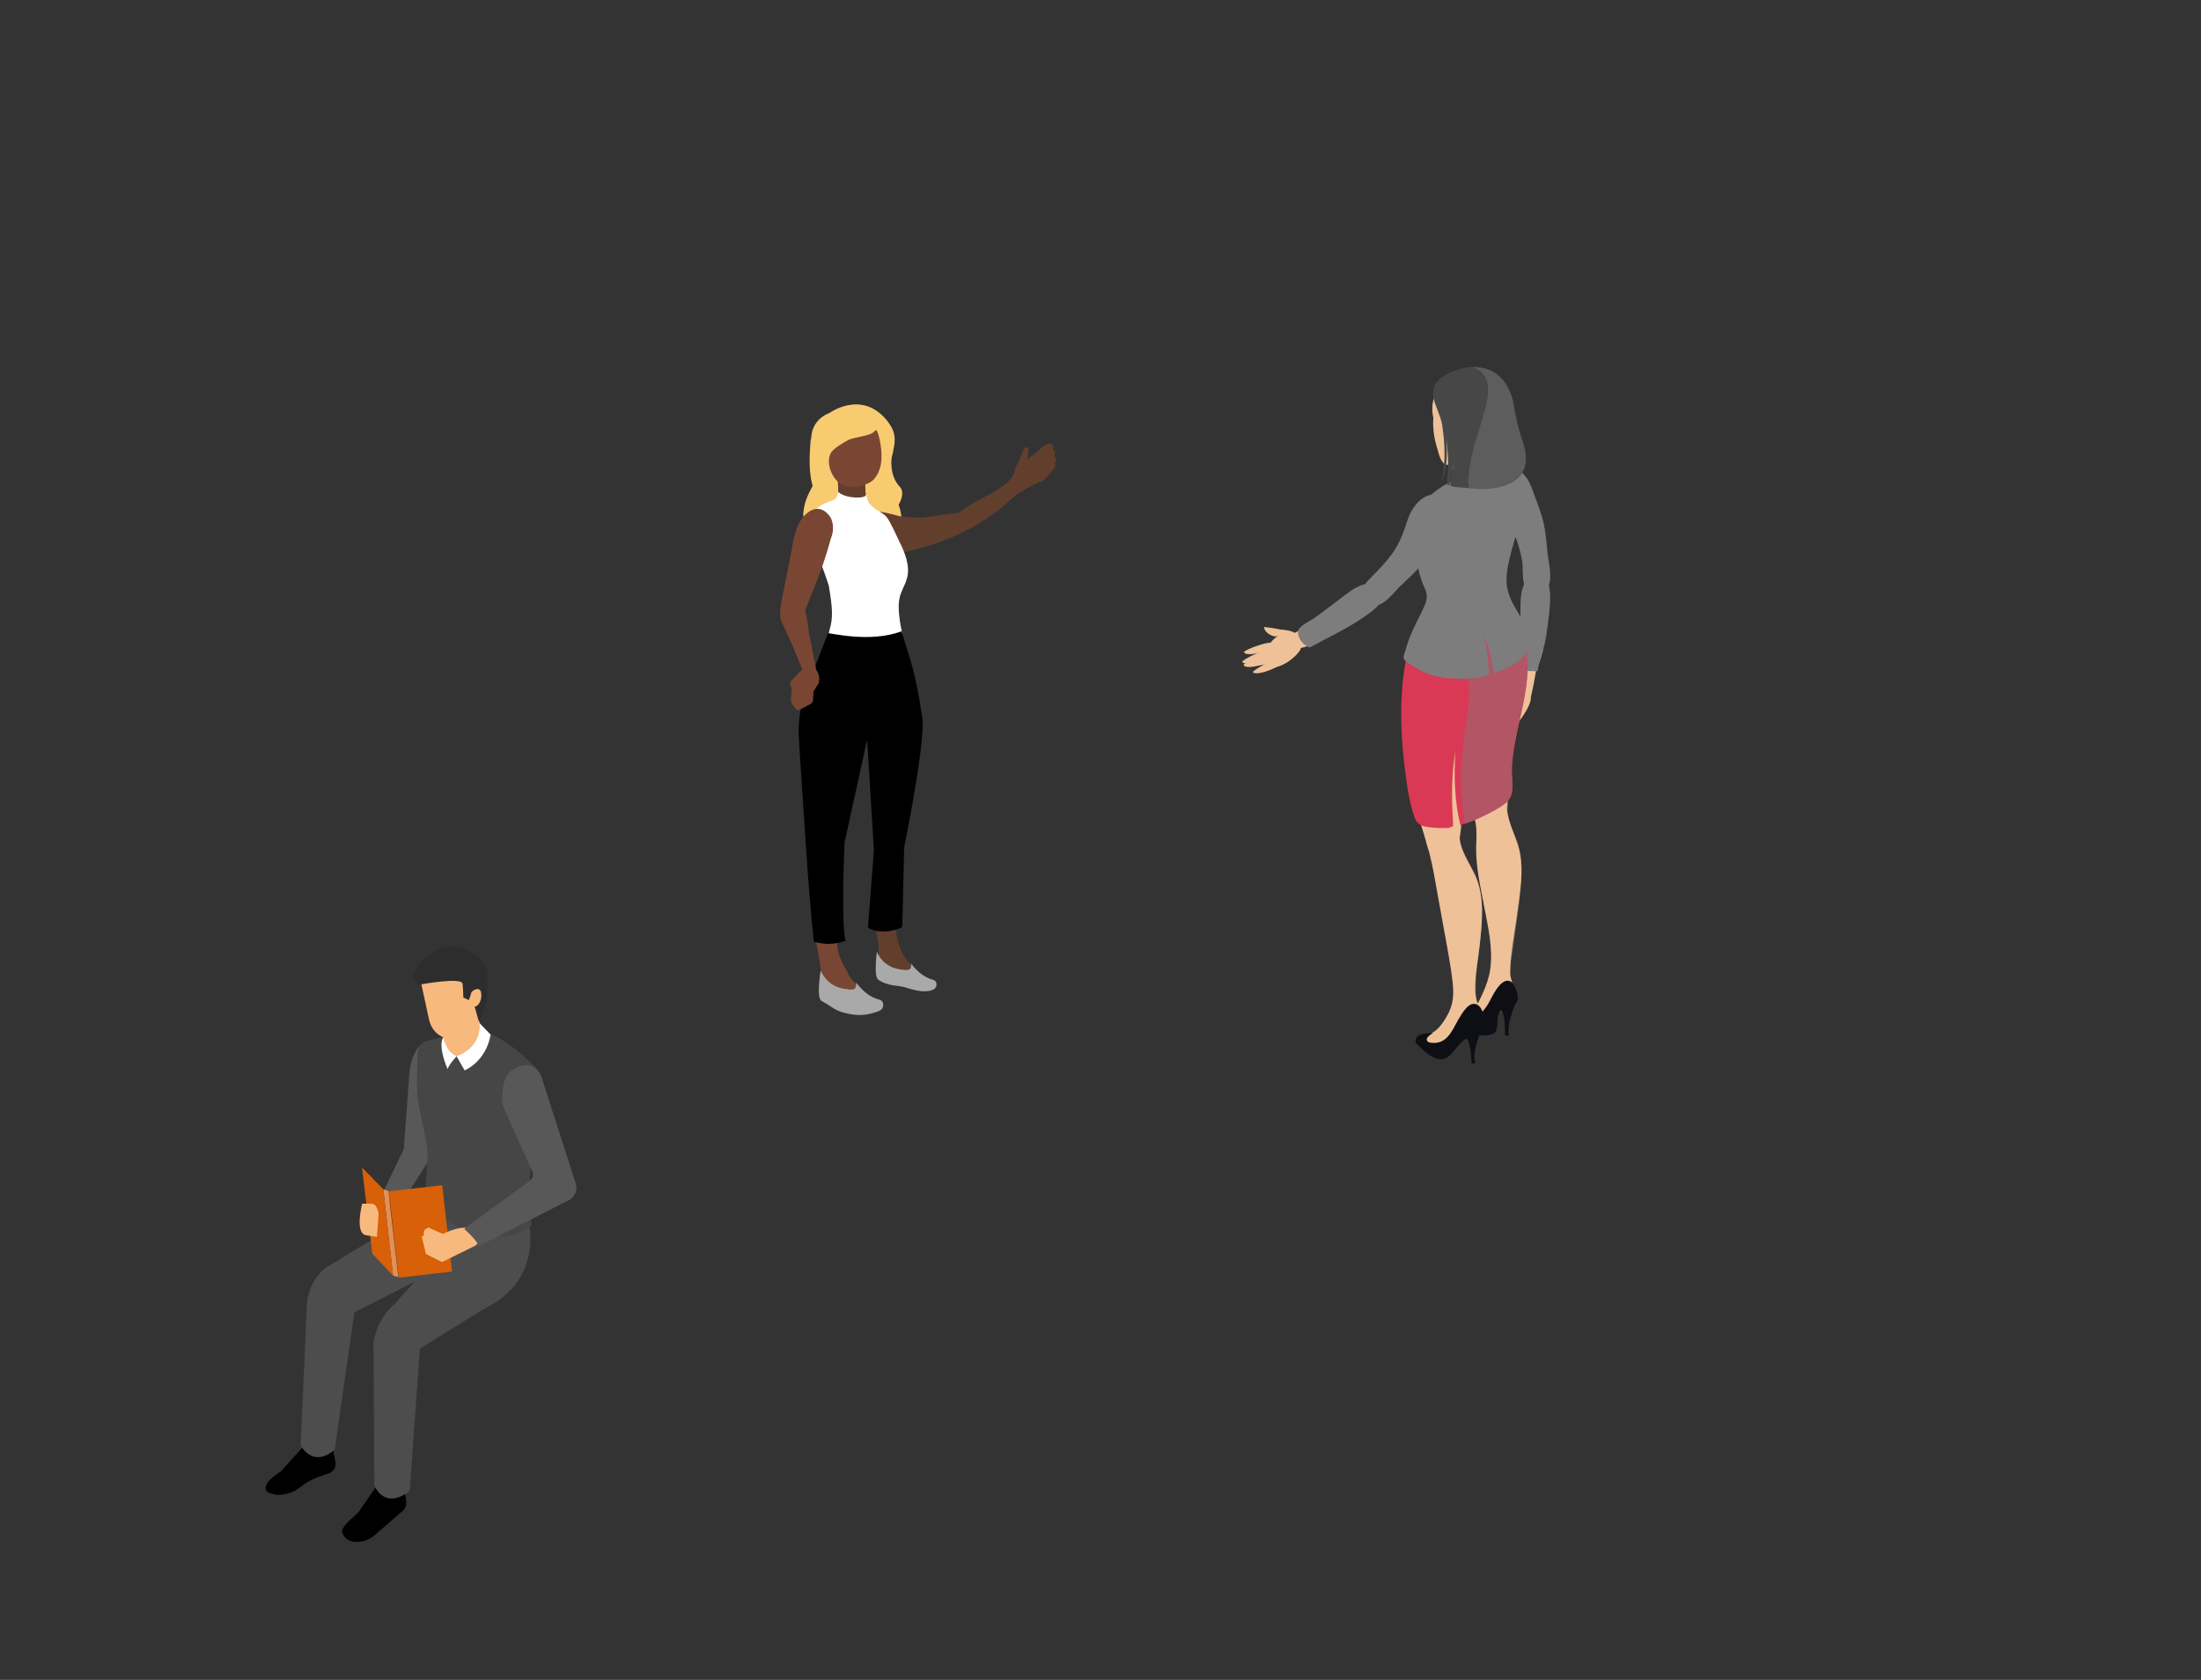 <svg version="1.1" xmlns="http://www.w3.org/2000/svg" xmlns:xlink="http://www.w3.org/1999/xlink" x="0px" y="0px"
	 viewBox="0 0 516.8 394.4" enable-background="new 0 0 516.8 394.4" xml:space="preserve">

<rect x="0" y="0" width="516.8" height="394.4" fill="#333333" stroke="none"/>

<g id="people">
	<path fill="#F9CB70" d="M201,113.9c0,0,2.9,0.4,1.2,1.2l1.1,0.7c0,0.1-0.3,1-0.3,1c0,0,0.5,1.1,0.5,1.1l0.7,0.2l-1.3,1.3l1.4,0.8
		c-0.7,1.7,2.7,1.8,2.6,1.9l4.8,0.3c0-1.5-0.3-2.8-0.7-3.9c0.7-1.2,1.4-3.1,0.2-4.3c-2.4-2.6-1.9-6.6-1.8-6.9c0,0,0,0,0,0
		c0-0.1,0.1-0.3,0.1-0.4c0-0.1,0.1-0.3,0.1-0.4v0c0-0.1,0-0.2,0.1-0.3c0-0.1,0-0.1,0-0.2c0,0,0,0,0,0v0c0,0,0,0,0,0c0,0,0,0,0,0
		c0.6-2.8,0.8-4.7-1.8-7.7c-5.9-6.7-13.2-1.3-13.2-1.3s-2.7,0.8-3.8,3.7c-0.4,0.9-0.4,2-0.5,3c0,0,0-1.1,0-1.1
		c0,0.3-0.6,5.8-0.1,8.9c0.1,0.9,0.3,1.8,0.5,2.6c-0.8,1.6-2,3.5-2.2,6.6c0,0.2,0.1,1.2,0.2,1.9l5.8-3.2c-0.1,0-0.1-0.1-0.1-0.2
		c0-0.1,0.1-0.3,0.3-0.3c0.1,0,0.3,0.1,0.3,0.2l0.9-0.5l0.1,0l0,0c0.2-0.1,0.4-0.4,0.4-0.6l0.4-1.7v0c0,0,0,0,0,0c0,0,0.2,0,0.3,0
		c0-0.1,0-0.1,0-0.2v-1.1"/>
	<path fill="#7A4634" d="M196.5,220.8c-1.7-0.1-3.3-0.3-5-0.3c0.3,1.6,0.6,3.2,0.9,4.8c0.3,1.7,0.6,5.7,1.6,7.1
		c1.5,1.9,2.7,3.6,5.2,3.8c1,0.1,3.1-2.1,3.3-2.8c-0.8-2.1-2.6-3-3.4-4.9C197.7,225.8,196.6,224.4,196.5,220.8"/>
	<path fill="#623F2D" d="M213.1,225.6c-2-2.5-2.8-5.6-2.9-9.5c-1.7,0-3.3,0-5,0.1c0.7,3.2,1.4,6.4,1,8.7c-0.3,1.7,2.5,2.8,2.5,2.8
		s4.8,1.7,8.2,1.6C215.1,228.4,214.2,227,213.1,225.6"/>
	<path fill="#AAA9A9" d="M201,230.8c-0.1-0.6,1.8,3,5.5,3.9c1.2,0.3,1.2,2.1,0,2.6c-1.9,0.8-4.2,1.3-6.8,0.8
		c-3.9-0.7-4.1-1.7-6.8-3.1c-1.3-0.7-0.2-7.2-0.2-7.2s1.3,3.9,5.9,4.4C200.3,232.5,201.2,232.4,201,230.8"/>
	<path fill="#AAA9A9" d="M213.9,226.3c-0.1-0.5,1.7,2.8,5.1,3.7c1.2,0.3,1.2,1.9,0,2.4c-1.8,0.7-4,0.2-6.5-0.6
		c-1.5-0.5-4-0.2-6.3-1.8c-1.1-0.7-0.3-6.6-0.3-6.6s1.2,3.7,5.6,4.2C213.3,227.9,214.1,227.8,213.9,226.3"/>
	<path fill="#623F2D" d="M195.9,109.3c0,0,1,1.9,0.9,6.3l7.1,4.3c0,0-0.9-3.5-0.7-6.8L195.9,109.3z"/>
	<path fill="#623F2D" d="M213.2,121.4c3.7,0.5,5.7-0.4,11.2-0.9c1.1-0.1,1.5-0.8,3.3-1.9c3.6-2.1,6.9-3.4,9.4-5.9
		c1.3-1.3,0.9-2.4,1.9-4c0.5-0.8,1.1-2.8,1.4-3.3c0.4-0.7,1.3-0.4,1.1,0.4c-0.9,4.5,0.4,6.9-0.2,8.2c-0.9,1.6-1.5,1.1-3.3,2.7
		c-3.2,3-6.8,5.6-10.7,7.6c-0.5,0.3-1,0.5-1.5,0.8c-4.4,2.1-9.1,3.6-13.9,4.6c-0.8,0.2-1.7,0.2-2.6,0c-1.9-0.4-2.4-1.5-3.3-2.9
		c-1.1-1.7-2.5-4.2-2.1-5.8c0.5-2,5.9-0.1,7.4,0.2C211.9,121.3,212.5,121.3,213.2,121.4"/>
	<path fill="#FFFFFF" d="M213,135.6c0.7-2.8-0.5-5.8-1.8-8.4c-0.5-1-2.3-5.1-3.1-5.9c-0.8-0.9-1.8-1.2-2.7-1.9
		c-1-0.8-1.8-1.6-2-3.3c0,0,0,0.8-2.5,0.7c-2.9-0.1-4.1-1.3-4.1-1.3c-0.2,1.5-0.7,1.8-2.2,2.3c-1.4,0.5-4,1.9-4,3.4
		c-0.1,2.5,0.1,6.4,0.1,6.4c1.9,4.6,2.3,4.9,3.9,9.9c0.8,4.8,1.1,7.4,0.2,10.3c-0.1,0.3-0.5,2.3-0.6,2.6l9.7,0.5l8-1.9
		c-0.6-2.7-1.2-6.4-0.7-8.5C211.5,138.8,212.6,137.3,213,135.6"/>
	<path fill="#7A4634" d="M205.3,112.4c0.8-1,1.1-1.7,1.4-2.8c0.9-3.4-0.6-8.9-1-8.6c-0.4,0.3-0.1-0.1-0.4,0.3c-1,1.1-4.8,1.3-6.1,2
		c-1,0.5-3.4,1.9-4.1,3c-1.4,2.4,0.4,7.1,3.6,7.9C200.5,114.7,204.1,113.9,205.3,112.4"/>
	<path fill="#623F2D" d="M246.8,104.2c0.5,0.2,0.7,0.9,0.4,1.3c0.4,0.2,0.7,0.7,0.5,1.2c-0.1,0.2-0.1,0.2-0.2,0.3
		c0.3,0.2,0.5,0.6,0.5,0.9c0,0.4-0.2,0.7-0.5,0.9c0.3,0.2,0.4,0.6,0.2,0.9c-0.2,0.3-2.7,3.5-3.1,3.3s-5.8,3-5.5,2.7
		c-0.3,0,2.2-3,2.1-3.3c-0.1-0.3,0-0.6,0.3-0.8c-0.3,0-0.7-0.1-0.8-0.4c-0.2-0.3-0.1-0.7,0.1-0.9c-0.2,0.1-1.2-0.6-1.3-0.9
		c0-0.2,4.4-3.6,4.6-3.8C244.5,105.1,246,103.9,246.8,104.2"/>
	<path d="M213.1,152.8c-0.4-1.2-0.9-2.9-1.4-4.6c-7.6,2.9-17.3,0.2-17.3,0.5c-1.8,4.8-3.8,9.5-5.4,14.2c-1.1,3-1.4,5.8-1.5,8.7
		c0,1.1,0.9,14.8,1.8,28c0.8,12.2,1.7,20.5,1.8,21.5c2.5,0.6,4.2,0.8,7.5-0.2c-1.2-3-0.3-23.1-0.3-23.1l5.3-24.1l1.6,25.9
		c0,0-1.1,14.4-1.4,18.2c2.4,1.4,5.7,1,8-0.1c0.1,0,0.5-18.8,0.5-18.8s4.9-23.8,4.3-30.1C215.8,163.3,214.8,158,213.1,152.8"/>
	<path fill="#7A4634" d="M194.5,120.8c-2.7-3.1-5.9-0.2-7.1,2.5c-0.8,1.8-1.2,3.7-1.5,5.7c-0.7,3.7-1.5,7.5-2.2,11.2
		c-0.3,1.5-0.6,3-0.5,4.6c0.1,0.7,0.5,1.7,1.1,2.8c0.3,0.8,0.7,1.6,1,2.2c0.9,1.9,3.1,7.4,3.1,7.4s-1.5,1.3-2.8,2.9
		c-0.3,0.4,0.4,1.5,0.3,2l-0.2,1.8c0,0.6,0.1,1.2,0.5,1.7l0.6,0.8c0.2,0.3,0.7,0.4,1,0.2l2.5-1.3c0.4-0.2,0.6-0.6,0.6-1l0.1-1.9
		l1.2-2c0,0,0.6-1.6-0.5-3c0,0-1.2-5.9-1.8-9.1c-0.1-2.1-0.9-4.9-0.8-5.1c0.6-1.6,3.6-8.9,4.3-11.2c0.7-2.1,1.1-3.4,1.7-5.6
		C195.8,124.8,195.9,122.3,194.5,120.8"/>
	<path fill="#444444" d="M192.8,146.3C192.8,146.3,192.8,146.3,192.8,146.3L192.8,146.3C192.8,146.3,192.8,146.3,192.8,146.3"/>
	<path fill="#EEC199" d="M349,187.8c-1.9,0-3.2,0.5-3,2.7c0.1,1.2,0.5,2.4,0.6,3.6c0.1,1.5,0.1,3,0,4.5c-0.1,4.9,1,9.5,1.9,14.3
		c0.9,4.7,2.1,9.8,1.4,14.7c-0.5,3.6-2.6,7.6-4.4,10.6c-0.4,0.7-0.8,1.5-1.4,2c-0.5,0.4-1.7,0.6-1.9,1.2c-0.5,1.6,4.9,0.9,5.6,0.9
		c0.7,0,2.5,0.4,3,0c0.4-0.4,0.3-1.2,0.3-1.7c0.1-2.1,0.2-3.1,2.4-3.6c5-1.1,1.1-5.6,1.1-8.6c0-4.3,0.9-8.7,1.5-13
		c0.7-5.4,2-11.6,0.3-17c-0.9-2.8-2.1-5.2-2.6-8.2C353.6,187.6,351.2,187.8,349,187.8"/>
	<g opacity="0.39">
		<g>
			<defs>
				<rect id="eth4-SVGID_47_" x="350.8" y="187.8" width="6.5" height="49"/>
			</defs>
			<clipPath id="eth4-SVGID_48_">
				<use xlink:href="#eth4-SVGID_47_"  overflow="visible"/>
			</clipPath>
			<path clip-path="url(#eth4-SVGID_48_)" fill="#EEC199" d="M355.1,230.7c-1.2-1.8-0.2-5.6,0.1-7.6c0.5-4.3,1.3-8.6,1.7-12.9
				c0.4-4.2,0.8-8.5-0.6-12.5c-0.7-2-1.8-3.8-2.1-5.9c-0.4-2.4-0.4-3.9-3.3-4c0.2,2.2,0.7,4.3,1.7,6.3c0.7,1.4,1.5,2.7,1.9,4.2
				c1.1,3.4,0.8,7.2,0.5,10.7c-0.6,9.1-2.3,18.7-0.5,27.8C357.2,235.8,356.3,232.5,355.1,230.7"/>
		</g>
	</g>
	<path fill="#0E0F14" d="M356.2,234.8c-1,2.4-2.4,5.6-1.9,8.3c-0.2,0.1-0.6,0.1-0.9,0c0-0.8,0-6.8-1.4-5.8
		C353.3,236.3,354.8,235.6,356.2,234.8"/>
	<path fill="#0E0F14" d="M355.2,230.8c-2.6-2.4-5,3.7-5.9,5.1c-0.8,1.2-1.8,2.4-2.8,3.4c-0.4,0.4-1.6,1.5-1.6,0.1
		c-0.8,0.5-2.1,0.9-2.8,1.5c-1.1,0.9-0.5,1.6,0.6,1.7c2.3,0.2,5.5,0.9,7.7,0.2c2-0.6,0.5-4.1,1.9-5.4c1-1,3.2-0.7,3.9-2.2
		C356.8,233.8,355.9,231.9,355.2,230.8"/>
	<path fill="#EEC199" d="M338.8,194.2c-1.8,0-3.7,0.5-3.9,2.6c-0.1,1.2,0.4,2.3,0.7,3.4c0.4,1.5,0.7,3,1,4.5
		c0.8,4.2,1.5,8.5,2.3,12.7c0.8,4.5,1.7,8.9,2.2,13.4c0.4,3.7-0.1,6-2.2,9.1c-1.4,2-2.5,2.9-4.9,3.3c-1.9,0.3-0.7,2.1,0.5,2.9
		c4.5,2.9,6.4-3.3,10.4-4.2c1.9-0.4,3.7-0.8,3.4-3.2c-0.2-1.6-1.5-2.7-1.7-4.3c-0.7-3.9,0.4-8.4,0.8-12.2c0.6-5.5,1.3-11.5-1-16.6
		c-1.2-2.6-3-5.1-3.6-8c-0.2-1.1-0.1-2.4-1.3-3.1C340.7,194,339.7,194.2,338.8,194.2"/>
	<g opacity="0.39">
		<g>
			<defs>
				<rect id="eth4-SVGID_49_" x="340.5" y="194.2" width="7.8" height="47.5"/>
			</defs>
			<clipPath id="eth4-SVGID_50_">
				<use xlink:href="#eth4-SVGID_49_"  overflow="visible"/>
			</clipPath>
			<path clip-path="url(#eth4-SVGID_50_)" fill="#EEC199" d="M345.5,208.8c1.2,4.6,0.7,9.9,0.5,14.6c-0.2,6.1-0.5,12.2,0.3,18.3
				c2.5-0.7,2.3-3.2,1.3-5.1c-0.7-1.3-1.1-2-1.1-3.5c-0.1-4.3,0.7-8.6,1.1-12.8c0.4-4.8,0.9-9.9-1-14.4c-1-2.3-2.4-4.4-3.3-6.8
				c-0.7-1.8-0.2-4.6-2.8-4.8c0.2,3,0.7,6,2.1,8.6C343.6,204.8,344.9,206.6,345.5,208.8"/>
		</g>
	</g>
	<path fill="#0E0F14" d="M332.4,244.8c1.9,2,5.3,5.5,8,3c1.5-1.4,2.5-3.4,4.5-4.3c1.9-0.9,3.2-0.6,3.5-3c0.2-1.3-0.1-3.8-1.5-4.6
		c-2-1.1-3.7,2.2-4.5,3.5c-1.2,2.1-2.3,5-5,5.4c-0.5,0.1-1.9,0.1-2.2-0.3c-0.7-0.8,0.7-1.6,1.3-2
		C334.8,242.7,332.1,242.4,332.4,244.8"/>
	<path fill="#0E0F14" d="M347.9,241.6c-0.9,2.3-2.2,5.5-1.5,8c-0.2,0.1-0.6,0.1-0.9,0c0-0.8-0.3-6.6-1.6-5.7
		C345.2,243.1,346.6,242.4,347.9,241.6"/>
	<path fill="#EEC199" d="M329.9,159.8c-1.1,10.2,0,20.5,2.7,30.3c0.7,2.6,1.6,5.1,2.3,7.7c0.6,2,1.7,4.1,4.3,3.8
		c3.4-0.5,3.8-6,3.9-8.7c0.2-4.6-0.2-9.3,0.3-13.9c0.5-4.1,2.2-7.9,2.8-12c0.4-2.8-0.6-4.8-2.3-6.9c-2.1-2.5-4.9-5-8.1-5.9
		C331.9,153.2,330.2,156.4,329.9,159.8"/>
	<g opacity="0.39">
		<g>
			<defs>
				<rect id="eth4-SVGID_51_" x="336.4" y="154.6" width="9.9" height="45.5"/>
			</defs>
			<clipPath id="eth4-SVGID_52_">
				<use xlink:href="#eth4-SVGID_51_"  overflow="visible"/>
			</clipPath>
			<path clip-path="url(#eth4-SVGID_52_)" fill="#EEC199" d="M343.2,181.1c0.2-3.1,0.8-6.2,1.7-9.2c0.6-2,1.4-4.1,1.4-6.2
				c0-4.9-5.9-9.4-9.9-11.1c2.4,8.9,3.6,18.1,3.9,27.4c0.2,5.9-0.6,12.4,1.1,18.1c1.5-2.3,1.7-5.4,1.8-8.1
				C343.2,188.3,343,184.7,343.2,181.1"/>
		</g>
	</g>
	<path fill="#EEC199" d="M349.2,159.9c0.1,4.5-1.9,9.4-6.2,11.3c-4,1.8-8.4,0.1-10.7-3.5c-4.2-6.5-2.3-22.2,8.4-19.7
		C345.9,149.2,349,154.8,349.2,159.9"/>
	<g opacity="0.39">
		<g>
			<defs>
				<rect id="eth4-SVGID_53_" x="330.2" y="147.7" width="19" height="24.2"/>
			</defs>
			<clipPath id="eth4-SVGID_54_">
				<use xlink:href="#eth4-SVGID_53_"  overflow="visible"/>
			</clipPath>
			<path clip-path="url(#eth4-SVGID_54_)" fill="#EEC199" d="M349.2,159.9c0.1,4.5-1.9,9.4-6.2,11.3c-4,1.8-8.4,0.1-10.7-3.5
				c-4.2-6.5-2.3-22.2,8.4-19.7C345.9,149.2,349,154.8,349.2,159.9"/>
		</g>
	</g>
	<path fill="#EEC199" d="M347.3,159.3c0.1,4.5-1.8,8.8-5.6,11.3c-1.5,1-3.5,2-5.3,1.5c-2-0.5-3.4-2.3-4.3-4.1
		c-3.2-6.2-2.9-22.5,7.9-20C345,149.2,347.2,154.6,347.3,159.3"/>
	<path fill="#7D7D7D" d="M354.7,110.3c-2.4-0.1-4.3,1.4-4.4,3.8c-0.2,3.4,2.3,5.8,3.9,8.5c1.5,2.6,2.5,5.5,3.1,8.5
		c0.4,1.9,0.1,4,0.5,5.8c0.5,2.6,4.7,3.2,5.8,0.7c1-2.4-0.1-5.8-0.3-8.3c-0.2-2.2-0.4-4.5-0.9-6.7c-0.7-2.9-1.9-5.6-2.9-8.4
		C358.5,111.8,357.4,110.5,354.7,110.3"/>
	<g opacity="0.42">
		<g>
			<defs>
				<rect id="eth4-SVGID_55_" x="350.3" y="110.3" width="13.6" height="29"/>
			</defs>
			<clipPath id="eth4-SVGID_56_">
				<use xlink:href="#eth4-SVGID_55_"  overflow="visible"/>
			</clipPath>
			<path clip-path="url(#eth4-SVGID_56_)" fill="#7D7D7D" d="M363.8,134c-0.7-4.9-0.7-9.9-2.5-14.6c-1.5-3.8-2-9.8-7.5-9
				c-2.4,0.3-3.9,2.5-3.4,4.9c0.3,1.5,2.2,2.5,3.3,3.5c1.1,0.9,2.1,1.9,3,3c2.9,3.4,3.3,7,3.2,11.3c-0.1,1.6-0.2,3.2-0.3,4.8
				c-0.1,1.2,0.3,1.5,1.5,1.5C363.9,139.3,364.1,136.1,363.8,134"/>
		</g>
	</g>
	<path fill="#EEC199" d="M357.6,152.6c0,2.1-0.7,3.8-1,5.8c-0.2,0.9,0,2.7,1.4,2.5c0.9-0.1,1.7-1.8,2.1-2.5c1-1.8,1.7-3.8,2.2-5.9
		H357.6z"/>
	<g opacity="0.39">
		<g>
			<defs>
				<rect id="eth4-SVGID_57_" x="359.8" y="137.3" width="4.2" height="21.6"/>
			</defs>
			<clipPath id="eth4-SVGID_58_">
				<use xlink:href="#eth4-SVGID_57_"  overflow="visible"/>
			</clipPath>
			<path clip-path="url(#eth4-SVGID_58_)" fill="#EEC199" d="M363.6,137.3c0.9,3.5,0,7.5-0.5,11c-0.5,3.6-1.4,7.4-3.3,10.6
				c1.3-5.7,2.4-11.5,3.2-17.3C363.1,140.7,363.7,137.9,363.6,137.3"/>
		</g>
	</g>
	<path fill="#EEC199" d="M359.3,164.3c-1.6,0-3.2-1.6-3.5-3.1c-0.2-1.6,0.3-4.5,2-5.1c0.8-0.3,2.4-0.5,2.8,0.5
		c0.2,0.6-0.1,1.8-0.2,2.4C360.1,160.8,359.7,162.6,359.3,164.3"/>
	<path fill="#EEC199" d="M355.8,170.3c-1.1-1,2-7.7,3.3-7C360.7,164.3,356,170.5,355.8,170.3"/>
	<g opacity="0.39">
		<g>
			<defs>
				<rect id="eth4-SVGID_59_" x="355.7" y="163.7" width="2.2" height="6.7"/>
			</defs>
			<clipPath id="eth4-SVGID_60_">
				<use xlink:href="#eth4-SVGID_59_"  overflow="visible"/>
			</clipPath>
			<path clip-path="url(#eth4-SVGID_60_)" fill="#EEC199" d="M356,168.6c-0.1,0.2-0.6,2.1,0.2,1.6c-0.9,0.9-0.1-2.3-0.1-2.5
				c0.4-1.2,1.6-2.8,1.8-4C357.7,165.5,356.8,166.8,356,168.6"/>
		</g>
	</g>
	<path fill="#EEC199" d="M354.2,170.4c-0.8-0.7,0.9-3.6,1.2-4.3c0.3-0.7,1.6-4.4,2.8-3.2C359.4,164,354.3,170.5,354.2,170.4"/>
	<g opacity="0.39">
		<g>
			<defs>
				<rect id="eth4-SVGID_61_" x="354.1" y="162.6" width="3.4" height="7.8"/>
			</defs>
			<clipPath id="eth4-SVGID_62_">
				<use xlink:href="#eth4-SVGID_61_"  overflow="visible"/>
			</clipPath>
			<path clip-path="url(#eth4-SVGID_62_)" fill="#EEC199" d="M354.2,170.2c0.1,0.3-0.1-0.4-0.1-0.7c0.1-0.8,0.5-1.7,0.8-2.5
				c0.4-1,1.4-4.3,2.6-4.6C356.6,165.2,354.3,167.3,354.2,170.2"/>
		</g>
	</g>
	<path fill="#EEC199" d="M352.7,167.4c-0.6-1.3,4.5-6.6,5.3-5.6C359.3,163.3,352.7,167.4,352.7,167.4"/>
	<g opacity="0.39">
		<g>
			<defs>
				<rect id="eth4-SVGID_63_" x="352.7" y="161.6" width="4.8" height="5.6"/>
			</defs>
			<clipPath id="eth4-SVGID_64_">
				<use xlink:href="#eth4-SVGID_63_"  overflow="visible"/>
			</clipPath>
			<path clip-path="url(#eth4-SVGID_64_)" fill="#EEC199" d="M352.7,167.2c0.1-1,1.3-2.1,1.9-2.9c0.6-0.7,1.9-2.7,2.9-2.7
				C355.9,163.5,354,165.1,352.7,167.2"/>
		</g>
	</g>
	<path fill="#EEC199" d="M352.7,164.6c-0.3-1.1,4.4-4.3,4.9-3.3C358.3,162.6,352.7,164.6,352.7,164.6"/>
	<g opacity="0.39">
		<g>
			<defs>
				<rect id="eth4-SVGID_65_" x="352.7" y="161" width="4" height="3.7"/>
			</defs>
			<clipPath id="eth4-SVGID_66_">
				<use xlink:href="#eth4-SVGID_65_"  overflow="visible"/>
			</clipPath>
			<path clip-path="url(#eth4-SVGID_66_)" fill="#EEC199" d="M352.9,164.7c-0.7,0.1,1.3-1.8,1.3-1.9c0.8-0.6,1.7-1.3,2.5-1.8
				C356.7,161.7,352.2,164.3,352.9,164.7"/>
		</g>
	</g>
	<g opacity="0.39">
		<g>
			<defs>
				<rect id="eth4-SVGID_67_" x="356" y="156.1" width="2" height="5.3"/>
			</defs>
			<clipPath id="eth4-SVGID_68_">
				<use xlink:href="#eth4-SVGID_67_"  overflow="visible"/>
			</clipPath>
			<path clip-path="url(#eth4-SVGID_68_)" fill="#EEC199" d="M356,161.5c0,0-0.3-5.1,2-5.3C356.6,157.2,356,161.5,356,161.5"/>
		</g>
	</g>
	<path fill="#7D7D7D" d="M361,157.6c0.4-3,1.7-5.8,2.1-8.9c0.3-2.7,0.7-5.3,0.8-8c0-1.7,0-4.3-1.6-5.4c-1.5-1-3.1-0.3-4,1.1
		c-1.3,2-1.3,4.6-1.3,6.9c0,2.6,0,5.3,0,7.9c0,1.3-0.1,2.6-0.1,3.8c0,0.9-0.4,1.7,0.2,2.1C357.9,157.7,360,157.5,361,157.6"/>
	<g opacity="0.42">
		<g>
			<defs>
				<rect id="eth4-SVGID_69_" x="358.3" y="134.9" width="5.7" height="22.7"/>
			</defs>
			<clipPath id="eth4-SVGID_70_">
				<use xlink:href="#eth4-SVGID_69_"  overflow="visible"/>
			</clipPath>
			<path clip-path="url(#eth4-SVGID_70_)" fill="#7D7D7D" d="M361.3,134.9c-1.9-0.4-1.6,0.8-1.7,2.2c-0.1,1.1-0.2,2.1-0.2,3.2
				c-0.2,2.1-0.3,4.2-0.3,6.3c-0.1,2.4-0.3,4.8-0.4,7.2c-0.1,0.7-0.6,3.1-0.2,3.4c0.2,0.2,1.5,0.3,1.8,0.2c1.1-0.1,0.7,0.3,1-1.1
				c0.3-1.3,0.7-2.5,1.1-3.8c0.7-2.5,1-5.2,1.3-7.8C363.8,142.4,365,135.7,361.3,134.9"/>
		</g>
	</g>
	<path fill="#EEC199" d="M340.9,152.2c-1.6,10.6-0.4,21.4,2.6,31.6c0.8,2.7,1.8,5.3,2.6,8c0.6,2,1.5,3.9,4,3.9c3.7,0,3.7-6,3.9-8.6
		c0.4-4.5,0.4-9,1-13.5c0.6-4.5,2.1-8.8,2.9-13.3c0.5-3-0.2-5.2-2.1-7.6c-2.1-2.6-5-5.3-8.3-6.3
		C343.5,145.4,341.5,148.6,340.9,152.2"/>
	<g opacity="0.39">
		<g>
			<defs>
				<rect id="eth4-SVGID_71_" x="349.2" y="147.2" width="8.9" height="47.2"/>
			</defs>
			<clipPath id="eth4-SVGID_72_">
				<use xlink:href="#eth4-SVGID_71_"  overflow="visible"/>
			</clipPath>
			<path clip-path="url(#eth4-SVGID_72_)" fill="#EEC199" d="M355,174.8c0.3-3.2,1-6.3,1.8-9.4c0.5-2.1,1.2-4.2,1.3-6.4
				c0.3-5.1-4.7-9.7-8.9-11.7c1.8,9.4,2.3,18.9,1.9,28.5c-0.2,6.2-1.4,13,1.6,18.7c1.4-2.3,1.4-6,1.6-8.7
				C354.4,182.1,354.6,178.4,355,174.8"/>
		</g>
	</g>
	<path fill="#EEC199" d="M358.5,155.2c-0.1,4.5-2.1,9.6-6.3,11.7c-4,1.9-8.2-0.1-10.4-3.7c-2.6-4.2-2.7-9.9-0.6-14.3
		c1.8-3.8,5.6-7,10-5.9C356.3,144.3,358.6,150.3,358.5,155.2"/>
	<g opacity="0.39">
		<g>
			<defs>
				<rect id="eth4-SVGID_73_" x="339.7" y="142.7" width="18.8" height="24.9"/>
			</defs>
			<clipPath id="eth4-SVGID_74_">
				<use xlink:href="#eth4-SVGID_73_"  overflow="visible"/>
			</clipPath>
			<path clip-path="url(#eth4-SVGID_74_)" fill="#EEC199" d="M358.5,155.2c-0.1,4.5-2.1,9.6-6.3,11.7c-4,1.9-8.2-0.1-10.4-3.7
				c-2.6-4.2-2.7-9.9-0.6-14.3c1.8-3.8,5.6-7,10-5.9C356.3,144.3,358.6,150.3,358.5,155.2"/>
		</g>
	</g>
	<path fill="#EEC199" d="M357.2,155.1c-0.1,4.5-2.1,9.6-6.4,11.7c-4,1.9-8.2-0.1-10.4-3.7c-2.6-4.2-2.7-9.9-0.6-14.3
		c1.8-3.8,5.6-7,10-5.9C355,144.2,357.3,150.3,357.2,155.1"/>
	<path fill="#D93954" d="M358.3,152c-0.7-3.9-2.4-8.6-4.6-11.9c0.8,1.8-1.2,3.8-2.5,4.6c-2.1,1.3-4.6,2.1-7,3
		c-2.5,0.9-4.9,2.4-7.7,1.7c-1.7-0.5-4-1.8-3.1-3.9c-1.2,1.2-1.7,3.9-2.2,5.4c-0.9,2.9-1.5,5.8-1.8,8.8c-0.7,6.8-0.4,13.6,0.4,20.3
		c0.5,3.9,1,8.1,2.3,11.8c0.5,1.4,1.2,2,2.7,2.3c1.2,0.2,2.6,0.3,3.8,0.3c0.6,0,1.5,0.1,2-0.2c0.8-0.4,0.4,0.4,0.6-0.9
		c0-0.5-0.1-1-0.1-1.5c-0.3-5.1-0.2-10.4,0.6-15.4c-0.3,5.7-0.2,11.7,1.2,17.3c2.5-0.7,4.9-1.8,7.2-3c1.4-0.8,3.6-1.8,4.5-3.4
		c1-1.8,0.3-4.7,0.4-6.6C355.3,171.1,360.1,161.6,358.3,152"/>
	<g opacity="0.42">
		<g>
			<defs>
				<rect id="eth4-SVGID_75_" x="341.3" y="140.1" width="17.4" height="53.2"/>
			</defs>
			<clipPath id="eth4-SVGID_76_">
				<use xlink:href="#eth4-SVGID_75_"  overflow="visible"/>
			</clipPath>
			<path clip-path="url(#eth4-SVGID_76_)" fill="#7D7D7D" d="M358.3,152c-0.7-3.9-2.4-8.6-4.6-11.9c1.1,2.4-2.1,4.5-3.8,5.4
				c-2.8,1.4-5.7,2.1-8.5,3.4c3.3,6.5,4.2,12.7,3,19.8c-1.4,8.4-1.9,16.3-0.4,24.7c2.5-0.8,5-2,7.3-3.4c1.3-0.8,3-1.7,3.5-3.2
				c0.7-2,0.1-4.8,0.2-6.9C355.5,170.6,360,161.3,358.3,152"/>
		</g>
	</g>
	<path fill="#7D7D7D" d="M339.5,118.1c-3.3-4.6-7.7,0-8.9,3.7c-1,3-1.9,5.7-3.8,8.3c-1.4,1.9-3.1,3.7-4.8,5.4
		c-1.1,1.1-2,1.9-1.9,3.5c0.1,1.4,0.8,3,2.3,3.2c2.6,0.2,4.8-3.1,6.4-4.6c1.7-1.6,3.4-3.2,4.9-4.9c1.9-2.3,3.3-5,4.9-7.5
		C340.3,122.7,341.4,120.7,339.5,118.1"/>
	<path fill="#EEC199" d="M308.2,146c-1.4,1.2-3,2-4.7,2.8c-1.1,0.5-2.5,1.1-2.3,2.6c0.3,2.7,7-0.2,8.5-0.6L308.2,146z"/>
	<path fill="#EEC199" d="M294.2,157.8c0.7,1.1,7.5-1.4,6.4-2.7C299.7,154,294,157.5,294.2,157.8"/>
	<g opacity="0.39">
		<g>
			<defs>
				<rect id="eth4-SVGID_77_" x="294.2" y="155.7" width="6.6" height="2.2"/>
			</defs>
			<clipPath id="eth4-SVGID_78_">
				<use xlink:href="#eth4-SVGID_77_"  overflow="visible"/>
			</clipPath>
			<path clip-path="url(#eth4-SVGID_78_)" fill="#EEC199" d="M294.3,157.8c-0.3-0.1,0.3,0.2,0.5,0.2c0.7,0.1,1.5-0.2,2.1-0.4
				c0.8-0.3,3.6-0.8,3.9-1.8C298.5,156.2,296.5,157.5,294.3,157.8"/>
		</g>
	</g>
	<path fill="#EEC199" d="M292,156.1c0.4,1,3.4,0.2,4.2,0c0.8-0.1,4.2-0.4,3.3-1.9C298.7,152.9,291.8,155.7,292,156.1"/>
	<g opacity="0.39">
		<g>
			<defs>
				<rect id="eth4-SVGID_79_" x="292.1" y="155" width="7.4" height="1.4"/>
			</defs>
			<clipPath id="eth4-SVGID_80_">
				<use xlink:href="#eth4-SVGID_79_"  overflow="visible"/>
			</clipPath>
			<path clip-path="url(#eth4-SVGID_80_)" fill="#EEC199" d="M292.1,156.1c0.4,0.3,1.8,0.3,2.9,0.2c1-0.1,4.1-0.3,4.6-1.3
				c-1.4,0.2-2.7,0.5-4.1,0.7C294.5,155.9,293,156.4,292.1,156.1"/>
		</g>
	</g>
	<path fill="#EEC199" d="M291.7,155.4c0.5,0.9,3.4-0.3,4.1-0.5c0.8-0.2,4.2-0.7,3.2-2.1C298,151.6,291.4,155,291.7,155.4"/>
	<g opacity="0.39">
		<g>
			<defs>
				<rect id="eth4-SVGID_81_" x="291.7" y="153.6" width="7.4" height="2.1"/>
			</defs>
			<clipPath id="eth4-SVGID_82_">
				<use xlink:href="#eth4-SVGID_81_"  overflow="visible"/>
			</clipPath>
			<path clip-path="url(#eth4-SVGID_82_)" fill="#EEC199" d="M291.8,155.5c-0.3-0.2,0.2,0.2,0.4,0.2c0.7,0.1,1.5-0.2,2.1-0.4
				c0.9-0.2,4.4-0.8,4.7-1.6C296.6,154.2,294.3,155.2,291.8,155.5"/>
		</g>
	</g>
	<g opacity="0.39">
		<g>
			<defs>
				<rect id="eth4-SVGID_83_" x="300" y="148.6" width="5" height="3.6"/>
			</defs>
			<clipPath id="eth4-SVGID_84_">
				<use xlink:href="#eth4-SVGID_83_"  overflow="visible"/>
			</clipPath>
			<path clip-path="url(#eth4-SVGID_84_)" fill="#EEC199" d="M300,149.2c0.9-0.2,1.8-0.6,2.7-0.6c1.2-0.1,2.7,1.1,2,2.5
				C303.6,153.9,300.7,150.5,300,149.2"/>
		</g>
	</g>
	<path fill="#EEC199" d="M300.1,149.4c-1.1-1.6,0.3-1.7,1.6-1.5c1.1,0.2,2.5,0.3,2.9,1.6c0.4,1.3-1,2.6-2.3,2.2
		C301.3,151.3,300.7,150.3,300.1,149.4"/>
	<path fill="#EEC199" d="M300.2,147.7c-1.1-0.2-2.2-0.4-3.4-0.5c0,1.1,1.5,2.1,2.6,2.2C300.6,149.5,301.7,147.9,300.2,147.7"/>
	<g opacity="0.39">
		<g>
			<defs>
				<rect id="eth4-SVGID_85_" x="296.9" y="147.1" width="3" height="2.3"/>
			</defs>
			<clipPath id="eth4-SVGID_86_">
				<use xlink:href="#eth4-SVGID_85_"  overflow="visible"/>
			</clipPath>
			<path clip-path="url(#eth4-SVGID_86_)" fill="#EEC199" d="M297.6,148.2c-0.4-0.3-0.7-0.7-0.8-1.1c0,1,2,2.6,3,2.3
				C299.6,149.5,297.9,148.4,297.6,148.2"/>
		</g>
	</g>
	<path fill="#EEC199" d="M292.1,153.1c0.4,1,3.4,0.2,4.2,0c0.8-0.1,4.2-0.4,3.3-1.9C298.8,149.9,291.9,152.7,292.1,153.1"/>
	<g opacity="0.39">
		<g>
			<defs>
				<rect id="eth4-SVGID_87_" x="292.2" y="152" width="7.4" height="1.4"/>
			</defs>
			<clipPath id="eth4-SVGID_88_">
				<use xlink:href="#eth4-SVGID_87_"  overflow="visible"/>
			</clipPath>
			<path clip-path="url(#eth4-SVGID_88_)" fill="#EEC199" d="M292.2,153.1c0.4,0.3,1.8,0.3,2.9,0.2c1-0.1,4.1-0.3,4.6-1.3
				C297.2,152.6,294.7,153.6,292.2,153.1"/>
		</g>
	</g>
	<path fill="#EEC199" d="M299.3,156.6c2-0.1,4.7-2.2,5.8-3.7c1.4-2-0.6-5-3.1-4.6c-1.1,0.2-2.9,1.6-3.5,2.4
		c-0.4,0.5-0.3,0.7-0.1,1.5C298.7,153.7,299,155.2,299.3,156.6"/>
	<g opacity="0.39">
		<g>
			<defs>
				<rect id="eth4-SVGID_89_" x="299.3" y="152.3" width="6.1" height="4.3"/>
			</defs>
			<clipPath id="eth4-SVGID_90_">
				<use xlink:href="#eth4-SVGID_89_"  overflow="visible"/>
			</clipPath>
			<path clip-path="url(#eth4-SVGID_90_)" fill="#EEC199" d="M299.3,156.6c2.2-0.1,5.1-2.5,6.1-4.3c-1.2,0.8-2.1,1.9-3.4,2.6
				C301.4,155.3,299.3,155.7,299.3,156.6"/>
		</g>
	</g>
	<path fill="#7D7D7D" d="M307.5,152c4.8-2.7,9.8-4.8,14.2-8.2c1.3-1,3.2-2.6,2.9-4.5c-0.3-1.9-2.2-2.5-3.9-2.2
		c-2.4,0.5-4.3,2.2-6.2,3.6c-2,1.5-3.9,3-5.9,4.4c-1.1,0.8-3.6,1.8-3.8,3.1C304.6,149.8,306.1,151.6,307.5,152"/>
	<g opacity="0.42">
		<g>
			<defs>
				<rect id="eth4-SVGID_91_" x="306.4" y="141.7" width="17.4" height="10.3"/>
			</defs>
			<clipPath id="eth4-SVGID_92_">
				<use xlink:href="#eth4-SVGID_91_"  overflow="visible"/>
			</clipPath>
			<path clip-path="url(#eth4-SVGID_92_)" fill="#7D7D7D" d="M306.4,151.2c4.5-2.2,9-4.6,13.3-7.1c0.3-0.2,4.1-2.2,4.1-2.4
				c0.1,0.7-2.3,2.3-2.8,2.6c-1.8,1.3-3.7,2.4-5.5,3.5c-1.9,1.1-3.8,2.1-5.8,3.1c-0.5,0.3-1.8,1.2-2.3,1.1
				C307.1,151.9,306.7,151.4,306.4,151.2"/>
		</g>
	</g>
	<path fill="#7D7D7D" d="M350.8,158c-0.6-3.1-1.2-6.5-2.5-9.4c0.4,1.7,0.7,3.4,0.9,5.1c0.1,0.9,0.2,1.8,0.3,2.7
		c0.1,1.2,0.5,2-0.8,2.3c-3,0.8-6.6,0.8-9.7,0.4c-2.4-0.3-4.7-1.1-6.7-2.4c-0.6-0.4-2.5-1.4-2.7-2.1c-0.2-0.5,0.5-2,0.6-2.6
		c0.3-1,0.6-1.9,1-2.8c0.9-2.4,2.2-4.5,3.2-6.8c0.8-1.8,0.8-2.9,0-4.6c-2.1-4.5-2.1-10.2-1.9-15.1c0.2-4.4,3.8-7.1,7.3-9.2
		c2.8-1.7,6.2-3.7,9.3-4.4c4.9-1.1,10.2,0.6,9.4,6.5c-0.7,5.2-2.8,10.2-4,15.3c-0.6,2.5-1.1,5.1-0.5,7.6c0.7,3,2.5,5.2,3.9,7.8
		c1.1,2,1.8,4.7,0.5,6.8C356.8,155.8,353.4,157,350.8,158"/>
	<g opacity="0.42">
		<g>
			<defs>
				<rect id="eth4-SVGID_93_" x="338" y="109" width="21" height="50.3"/>
			</defs>
			<clipPath id="eth4-SVGID_94_">
				<use xlink:href="#eth4-SVGID_93_"  overflow="visible"/>
			</clipPath>
			<path clip-path="url(#eth4-SVGID_94_)" fill="#7D7D7D" d="M358.1,147.2c-0.5-1.6-1.8-2.9-2.6-4.4c-1.1-2-1.9-4.2-1.9-6.5
				c0-4,1.6-8.2,2.7-12c1-3.3,2.8-7.4,2.2-10.9c-0.8-4.6-6.1-4.8-9.7-4c-1.9,0.4-3.3,1.3-4.9,2.2c-1.9,1-4.1,1.8-5.8,3.2
				c1.3,0.2,2.8,0.6,3.7,1.6c1.2,1.3,0.9,3.5,0.9,5.2c-0.1,4.4-0.6,8.7-0.9,13c-0.3,4.2-0.3,8.5,0.6,12.7c0.9,4.1,3.4,7.7,3.6,12
				c0.6-0.2,1.4-0.2,2-0.3c0.3-0.1,1.1-0.1,1.4-0.3c0.5-0.4,0.3-1,0.2-1.8c-0.2-2.8-0.5-5.5-1.2-8.2c1.3,2.9,1.9,6.3,2.5,9.4
				c2.4-1,5.5-2.1,7.2-4.3C359.6,151.8,359.1,149.4,358.1,147.2"/>
		</g>
	</g>
	<path fill="#EEC199" d="M340.3,105.3c0.4,2.3,0.7,4.6,1.1,6.8c0.2,0.9,0.2,1.2,1.1,1.5c1.1,0.4,2.5,0.3,3.7,0.2
		c1.1-0.1,2.6-0.3,3.5-1.2c0.9-0.9,0.7-2.4,0.8-3.6c0.1-2.6,0-5.2-0.2-7.8C347,102.6,343.6,103.9,340.3,105.3"/>
	<g opacity="0.39">
		<g>
			<defs>
				<rect id="eth4-SVGID_95_" x="340.3" y="101.3" width="10.1" height="12.6"/>
			</defs>
			<clipPath id="eth4-SVGID_96_">
				<use xlink:href="#eth4-SVGID_95_"  overflow="visible"/>
			</clipPath>
			<path clip-path="url(#eth4-SVGID_96_)" fill="#EEC199" d="M350.3,101.3c-3,1.2-5.9,2.4-8.9,3.5c-0.2,0.1-1,0.2-1.1,0.4
				c-0.1,0.2,0.1,0.8,0.1,0.9c0.1,0.5,0.1,1,0.2,1.5c0.3,0.8-0.1,0.5,0.7,0.6c1.5,0.2,3-0.7,3.9,1.2c0.7,1.7-0.4,3.3-1.6,4.4
				c1.7,0.2,3.7,0.1,5.2-0.7c1.6-0.8,1.5-2.2,1.5-3.8C350.5,106.7,350.4,104,350.3,101.3"/>
		</g>
	</g>
	<path fill="#EEC199" d="M336.6,97.5c-0.3,2.6,0.1,5.4,0.9,7.9c0.3,1,0.8,3.5,2.2,3.7c1.3,0.2,3.3-1.4,4.3-2c1.6-1,3.3-2.2,4.5-3.7
		c1.8-2.4-2.7-3.4-4.4-4C341.5,98.6,339,98,336.6,97.5"/>
	<path fill="#EEC199" d="M354.7,96c0,5-4.2,9.2-9.2,9.2c-5,0-9.2-4.2-9.2-9.2c0-5,4.2-9.2,9.2-9.2C350.5,86.8,354.7,91,354.7,96"/>
	<path fill="#484747" d="M355.5,95.4c-0.6-4.1-2.8-8.1-7.2-9c-3.2-0.7-6.8,0.2-9.5,2c-4.7,3.2-1,7-0.2,11.2
		c0.5,3.1,0.7,6.4,0.5,9.5c0,0.3-0.7,4.4-0.6,4.4c0.4-1.6,0.8-3.3,0.9-4.9c-0.1,1.5-0.3,3-0.5,4.4c0.8-3.3,1-6.7,0.7-10.1
		c0.3,2.5,0.5,5,0.4,7.5c0,0.8-0.4,2-0.2,2.8c0,0.3-0.2,0.9,0.4,0.7c0.2-0.1,0.4-1.5,0.4-1.7c0.3-1.2,0.5-2.3,0.6-3.5
		c0,0.5-0.1,1-0.1,1.6c-0.1,0.6-0.8,3.4-0.5,3.7c0.4,0.4,2.6,0.4,3.1,0.5c1.2,0.1,2.4,0.2,3.7,0.3c3.7,0,8.3-0.7,10.3-4.2
		c0.9-1.6,0.7-3.8,0.3-5.5C357,101.8,356,98.8,355.5,95.4"/>
	<g opacity="0.42">
		<g>
			<defs>
				<rect id="eth4-SVGID_97_" x="344.7" y="86.2" width="13.4" height="28.5"/>
			</defs>
			<clipPath id="eth4-SVGID_98_">
				<use xlink:href="#eth4-SVGID_97_"  overflow="visible"/>
			</clipPath>
			<path clip-path="url(#eth4-SVGID_98_)" fill="#7D7D7D" d="M355.5,95.4c-0.8-5.2-4.1-9.4-9.7-9.2c3.8,1.2,4,4.8,3.3,8.2
				c-1,4.7-2.9,9.1-3.8,13.9c-0.2,1.2-0.4,2.5-0.5,3.7c0,0.5-0.1,1.1,0,1.6c0,1.2,0.2,1.1,1.4,1.1c2.9,0.1,6,0,8.6-1.5
				c2.7-1.5,3.6-3.5,3.4-6.5c-0.1-1.3-0.5-2.5-0.9-3.7C356.4,100.6,355.9,98,355.5,95.4"/>
		</g>
	</g>
	<path d="M65.9,345.5l5.6-6.2l6.4-0.3l0.9,4.4c0.1,1-0.4,1.9-1.3,2.4l-2.6,0.9c-1.7,0.6-3.2,1.5-4.6,2.6c-1.6,1.3-4.5,2-6.1,1.5
		c-1.4-0.4-2.1-0.6-1.7-2.1C62.8,347.9,63.8,346.8,65.9,345.5"/>
	<path fill="#4D4D4D" d="M76.1,297.9c0,0,30-18.8,35.6-19.1c0,0,9,10.6-5.9,17.8l-22.6,11.5l-4.6,32.2c0,0-4.5,4.6-8-0.9l1.4-31.7
		C72,307.7,71.6,301.9,76.1,297.9"/>
	<path fill="#595859" d="M96.1,252.3c0.4-5.1,2.5-6.8,2.5-6.8l2.6,26.2l-6.6,10.2c-3,1.4-4.8-1.7-4.8-1.7l5-10.4L96.1,252.3z"/>
	<path d="M84.2,355l4.4-6.4l6.2-0.2l0.6,4.3c0,1-0.5,1.9-1.3,2.4l-6.1,5.3c-1.3,1.1-2.9,1.7-4.6,1.6c-1.3-0.1-2.6-0.7-3.1-2.4
		l0-0.2C80.7,357.8,83.1,356.2,84.2,355"/>
	<path fill="#4D4D4D" d="M92.7,306.1l13.5-15.1l-1.5-6.4c0,0,1.9-14.2,19.1,0.7c0,0,4.8,14.7-10,21.9l-15.2,9.4l-2.4,33.4
		c0,0-5.3,4.8-8.3-1.2l-0.2-34C87.9,314.7,88.2,310,92.7,306.1"/>
	<path fill="#464646" d="M100.6,244.3c7.4-1.7,9.9-3.3,14.2-1.7c5.5,2.1,11.4,8.5,11.4,8.5s0.6,3.3-1.6,21.5
		c-0.4,3.4,0.2,15.1,0.2,15.1c-9.5,7.6-24.9-4.1-24.9-4.1s0.1-7.7,0.5-12.1c0.1-1.9-1.1-7.3-1.1-7.3c-1.7-7-1.4-9.1-1.3-13.8
		C98,246.5,97.9,245,100.6,244.3"/>
	<path fill="#F8B97F" d="M113.4,242.6c0.5,2.5-1.1,5-3.6,5.5c-2.5,0.5-5-1.1-5.5-3.6l-1.6-7.4l8.4-1.8L113.4,242.6z"/>
	<path fill="#F8B97F" d="M112.9,235.5c0.8,3.8-3.2,7.3-5.4,8.1c-2.6,0.9-6-0.5-6.8-4.4l-2.1-9.7l13.7-0.5L112.9,235.5z"/>
	<path fill="#2D2D2D" d="M112.8,225c1.9,1.6,1.7,5.7,1.6,7.6c-0.1,4.3-2,7.1-2,7.1l-1.8-6.4l-0.5,1.5l-1.3-0.6c0,0-0.1-2.9-0.2-3.3
		c-0.4-1.5-9.7,0.2-9.7,0.2s-4.4-1,0.5-5.8C104,220.8,108.9,221.7,112.8,225"/>
	<path fill="#FFFFFF" d="M112.6,240.2l2.6,2.7c-1.1,6.4-6.1,8.4-6.1,8.4l-1.9-3.3C113.5,245.6,112.6,240.2,112.6,240.2"/>
	<path fill="#FFFFFF" d="M107.3,247.9c0,0-1.9,2-2.2,3.1c0,0-2.4-5.3-1-7.5C104.1,243.5,104.6,247,107.3,247.9"/>
	<path fill="#F8B97F" d="M111.2,232.5c0.7-0.4,1.7-0.6,1.8,0.8c0.2,1.7-0.9,3.6-2.3,2.9l-0.1-3.1
		C110.6,233.2,110.8,232.8,111.2,232.5"/>
	<polygon fill="#E39053" points="92.3,299.5 93.5,299.8 91.2,279.6 90,279.2 		"/>
	<polygon fill="#D76009" points="87.4,294.3 92.3,299.5 90,279.2 85,274.1 		"/>

		<rect x="92.3" y="278.8" transform="matrix(0.994 -0.114 0.114 0.994 -32.229 13.089)" fill="#D76009" width="12.6" height="20.4"/>
	<path fill="#F8B97F" d="M85.9,290l2.6,0.4l0.4-5.3l-0.1-0.7l-0.5-1.2c-0.5-0.7-1.1-0.6-1.1-0.6h-2.2
		C85.1,282.6,83.2,289.4,85.9,290"/>
	<path fill="#F8B97F" d="M100,294.4l3.8,1.9l7.9-3.9l2.9-3.1l-2.6-0.4c-3.1-1.9-8,0.8-8,0.8l-3.4-1.5c0,0-0.7,0.2-1.1,0.9l0,1.1
		l-0.5,0L100,294.4z"/>
	<path fill="#595859" d="M124.9,274.9l-7-15.7c0,0-0.4-6.2,2.2-7.9c1.6-1,2.7-1.4,3.9-1.2c1.4,0.2,2.6,1.3,3.1,2.6l8.1,25.2
		c0.4,1.4-0.1,2.9-1.3,3.7l-21.6,11c0,0,0.5-0.6-3.3-4.1l14.6-10.7C124.8,276.9,125.6,276.3,124.9,274.9"/>
</g>
</svg>
